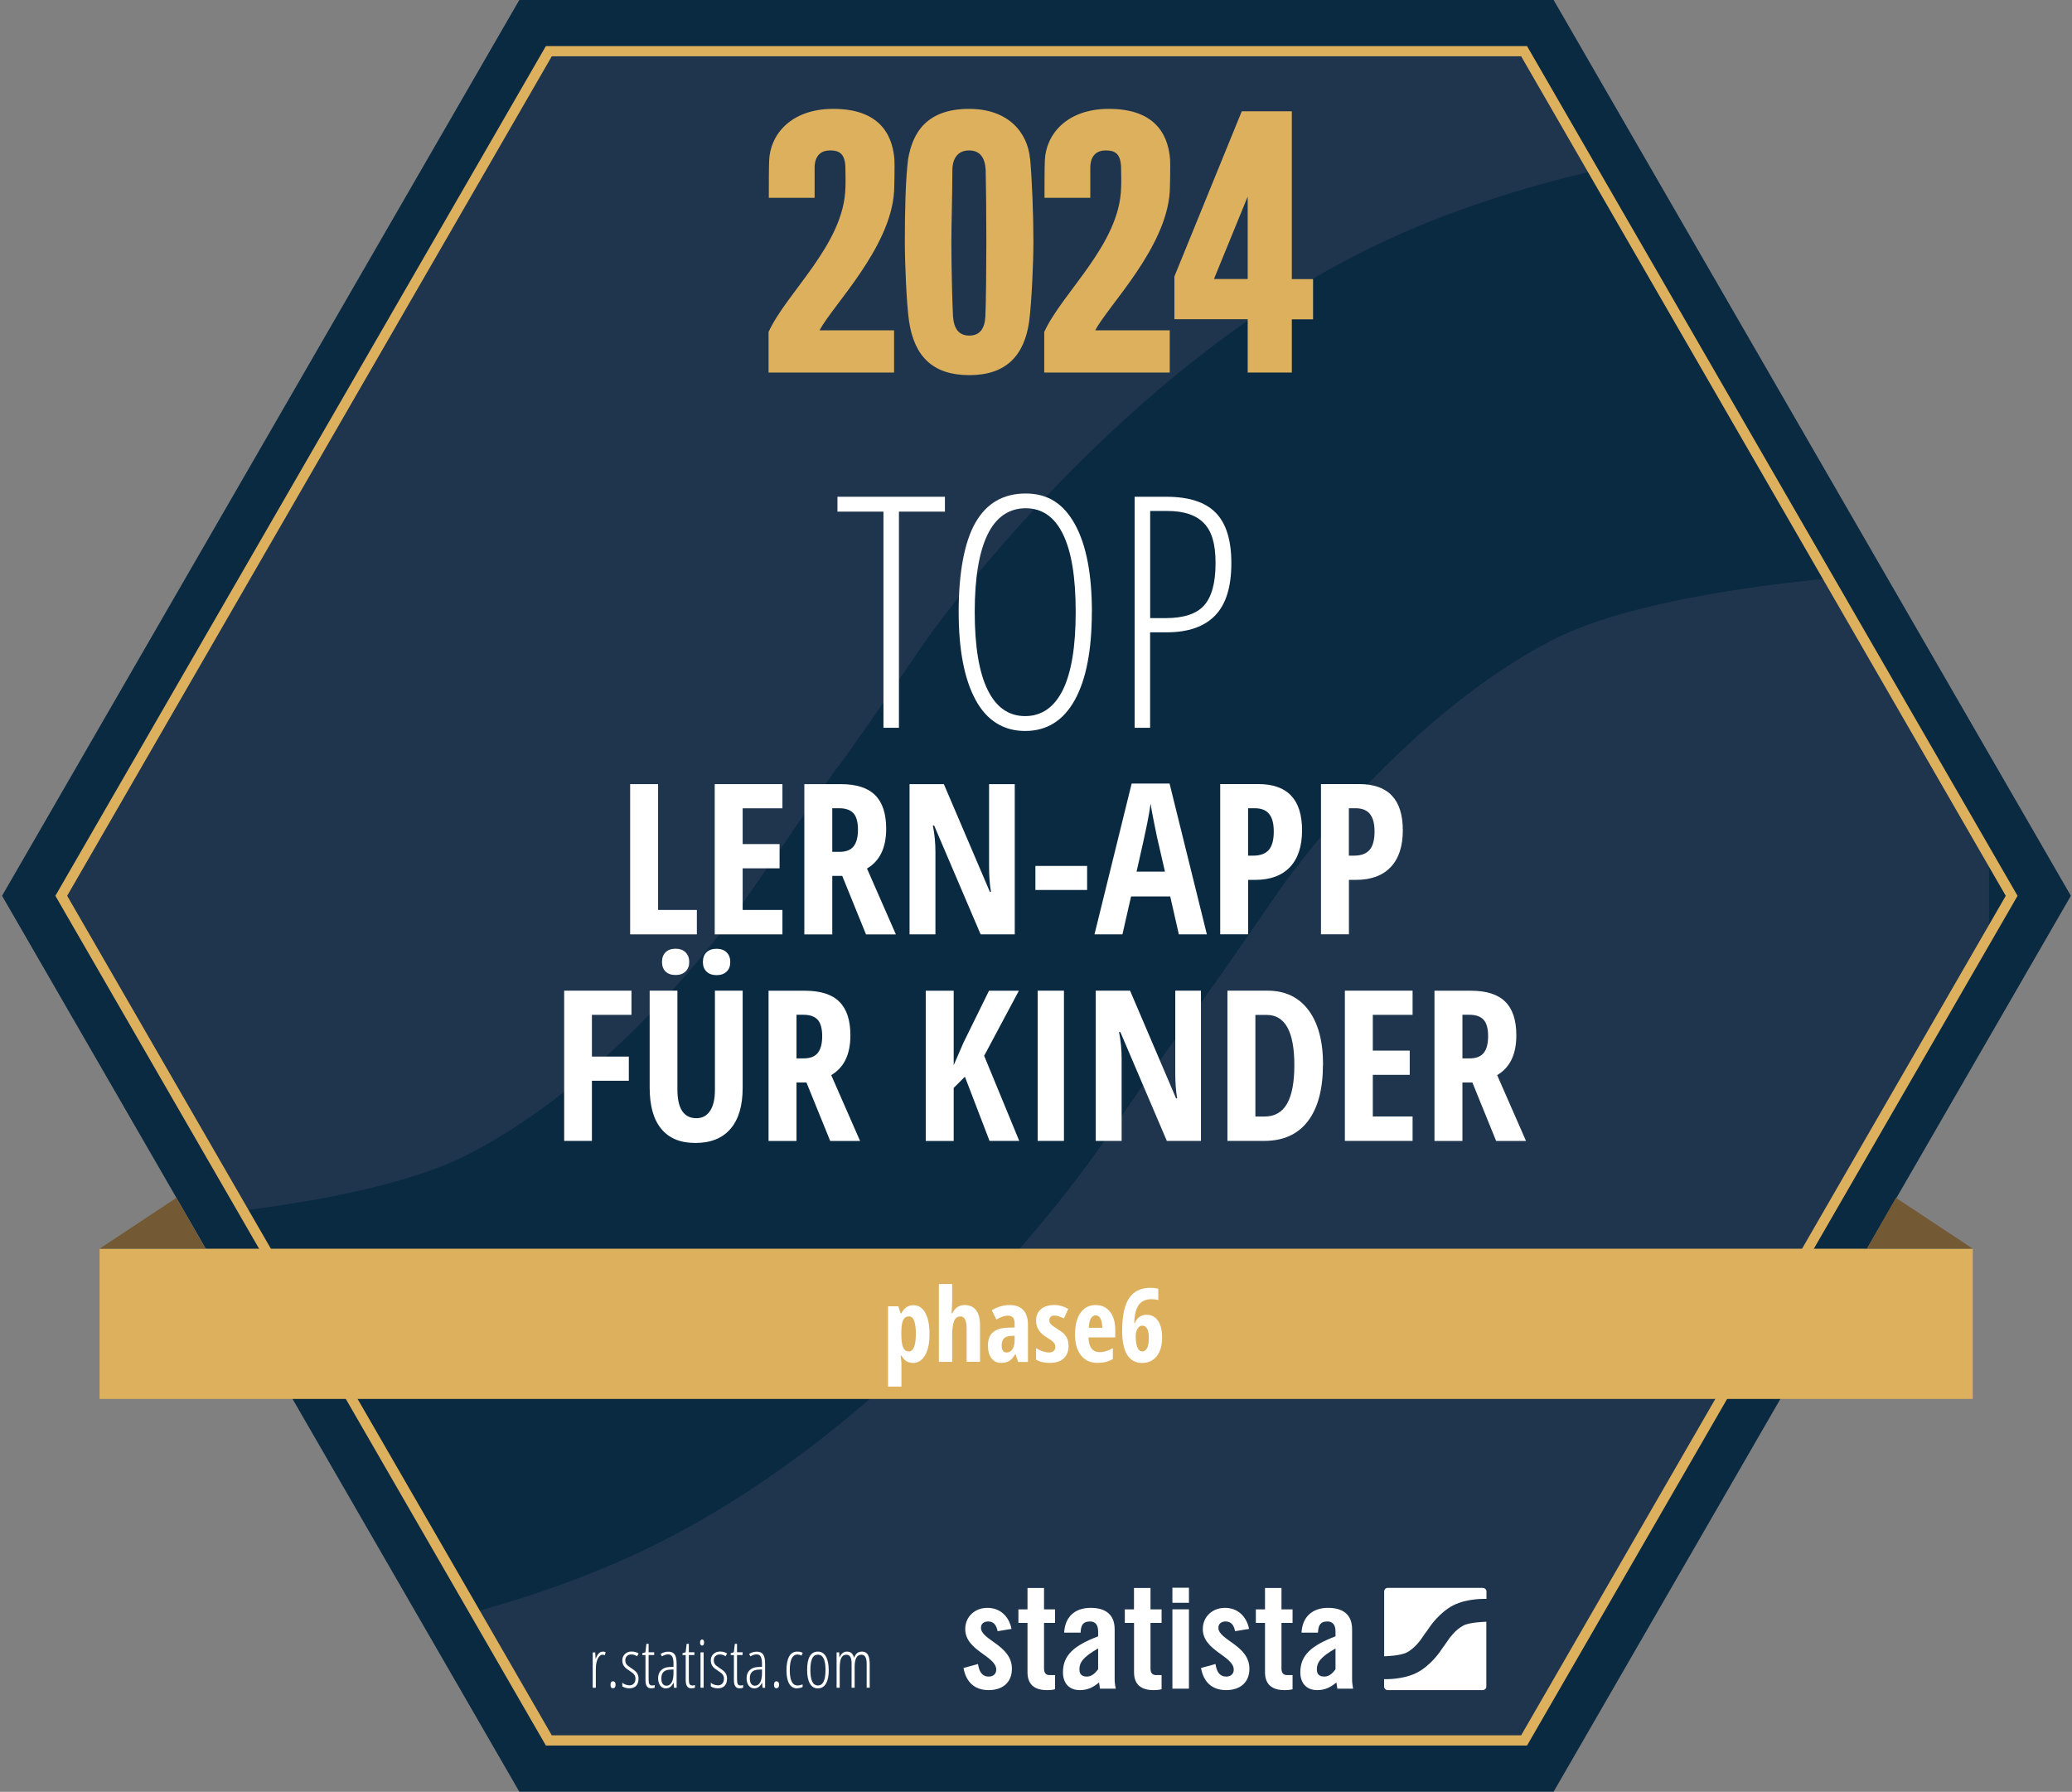 <?xml version="1.0" encoding="UTF-8"?>
<svg id="Ebene_1" data-name="Ebene 1" xmlns="http://www.w3.org/2000/svg" xmlns:xlink="http://www.w3.org/1999/xlink" version="1.1" viewBox="0 0 312.14 269.91">
  <rect x="0" y="0" width="312.14" height="269.91" fill="#808080" stroke="none"/>
  <defs>
    <style>
      .cls-1 {
        fill: #1f354e;
      }

      .cls-1, .cls-2, .cls-3, .cls-4, .cls-5, .cls-6 {
        stroke-width: 0px;
      }

      .cls-7 {
        clip-path: url(#clippath);
      }

      .cls-2, .cls-8 {
        fill: none;
      }

      .cls-3 {
        fill: #0a2a42;
      }

      .cls-4 {
        fill: #735934;
      }

      .cls-8 {
        stroke: #dcb05d;
        stroke-miterlimit: 10;
        stroke-width: 1.54px;
      }

      .cls-5 {
        fill: #fff;
      }

      .cls-6 {
        fill: #dcb05d;
      }
    </style>
    <clipPath id="clippath">
      <polygon class="cls-2" points="229.58 262.13 82.56 262.13 9.05 134.81 82.56 7.48 229.58 7.48 303.09 134.81 229.58 262.13"/>
    </clipPath>
  </defs>
  <polygon class="cls-3" points="234.05 269.89 78.23 269.89 .31 134.94 78.23 0 234.05 0 311.97 134.94 234.05 269.89"/>
  <g class="cls-7">
    <path class="cls-1" d="M289.36-11.56H16.34c-5.76,0-10.29,4.53-10.29,10.22v186.04c.54-.03,1.02-.14,1.53-.14,0,0,44.18-.89,63.13-10.77,23.47-12.13,40.85-37.27,40.85-37.27,4.46-6.4,9.37-13.49,10.87-15.74,1.57-2.21,3.2-4.43,3.54-4.97.48-.48,2.32-3.1,3.37-4.63,1.12-1.5,5.52-7.97,9.91-14.38,0,0,26.67-38.5,64.45-58.08,40.95-21.32,95.05-18.91,95.05-18.91.31,0,.55.07.89.07V-1.34c0-5.69-4.6-10.22-10.29-10.22ZM233.69,96.5c-23.37,12.16-40.78,37.37-40.78,37.37-4.46,6.4-9.27,13.46-10.93,15.67-1.53,2.21-3.07,4.43-3.44,4.97-.44.55-2.28,3.1-3.34,4.6-1.09,1.6-5.62,8.14-10.05,14.48,0,0-26.57,38.46-64.39,58.05-39.21,20.37-90.48,19.08-94.7,18.94v21.12c0,5.65,4.53,10.26,10.29,10.26h273.01c5.69,0,10.29-4.6,10.29-10.26V85.42c-.89.2-1.8.31-2.66.34,0,0-44.22.89-63.29,10.73Z"/>
    <path class="cls-6" d="M-42.89,42.65"/>
  </g>
  <g>
    <g>
      <path class="cls-5" d="M150.29,245.73c-.18-.95-.62-1.48-1.42-1.48-.64,0-1.09.33-1.09.95,0,1.87,4.66,2.62,4.66,6.17,0,2.13-1.47,3.22-3.49,3.22-2.17,0-3.42-1.24-3.8-3.33l2.18-.6c.16,1,.51,1.89,1.64,1.89.64,0,1.11-.38,1.11-1.04,0-2.07-4.67-2.84-4.67-6.11,0-1.89,1.47-3.2,3.33-3.2,1.96,0,3.27,1.31,3.64,3.17l-2.11.35Z"/>
      <path class="cls-5" d="M153.42,244.47v-2.04s1.37,0,1.37,0v-3.22s2.49,0,2.49,0v3.22h1.66s0,2.04,0,2.04h-1.66v6.88c0,.62.27.98.84.98h.82s0,2.13,0,2.13c-.33.09-.62.13-1.24.13-1.87,0-2.91-.87-2.91-2.68v-7.44h-1.37Z"/>
      <path class="cls-5" d="M160.31,245.93c.13-2.42,1.66-3.73,3.99-3.73,2.31,0,3.62,1.06,3.62,3.24v7.66c0,.38.09.86.16,1.27h-2.38c-.02-.34-.11-.65-.13-.93-.93.75-1.71,1.15-2.91,1.15-1.69,0-2.53-1.15-2.53-2.68,0-2.62,1.73-4.06,5.3-5.42v-.71c0-1-.4-1.53-1.22-1.53-1.13,0-1.38.66-1.42,1.68h-2.48ZM165.43,248.31c-2.26,1.29-2.82,2.11-2.82,3.15,0,.78.4,1.09,1.15,1.09.69,0,1.24-.51,1.67-1.11v-3.13Z"/>
      <path class="cls-5" d="M169.45,244.47v-2.04s1.38,0,1.38,0v-3.22s2.49,0,2.49,0v3.22h1.67s0,2.04,0,2.04h-1.67v6.88c0,.62.27.98.84.98h.83s0,2.13,0,2.13c-.34.09-.62.13-1.24.13-1.87,0-2.91-.87-2.91-2.68v-7.44h-1.38Z"/>
      <path class="cls-5" d="M176.62,241.44v-2.27s2.49,0,2.49,0v2.27s-2.49,0-2.49,0ZM176.62,254.37v-11.95s2.49,0,2.49,0v11.95s-2.49,0-2.49,0Z"/>
      <path class="cls-5" d="M186.06,245.73c-.17-.95-.62-1.48-1.42-1.48-.64,0-1.09.33-1.09.95,0,1.87,4.67,2.62,4.67,6.17,0,2.13-1.47,3.22-3.49,3.22-2.18,0-3.42-1.24-3.8-3.33l2.18-.6c.16,1,.51,1.89,1.64,1.89.64,0,1.11-.38,1.11-1.04,0-2.07-4.66-2.84-4.66-6.11,0-1.89,1.46-3.2,3.33-3.2,1.96,0,3.26,1.31,3.64,3.17l-2.12.35Z"/>
      <path class="cls-5" d="M189.19,244.47v-2.04s1.38,0,1.38,0v-3.22s2.48,0,2.48,0v3.22h1.67s0,2.04,0,2.04h-1.67v6.88c0,.62.27.98.85.98h.82s0,2.13,0,2.13c-.34.09-.63.13-1.24.13-1.86,0-2.91-.87-2.91-2.68v-7.44h-1.38Z"/>
      <path class="cls-5" d="M196.07,245.93c.13-2.42,1.67-3.73,4-3.73,2.31,0,3.62,1.06,3.62,3.24v7.66c0,.38.09.86.15,1.27h-2.38c-.02-.34-.11-.65-.13-.93-.93.75-1.71,1.15-2.91,1.15-1.69,0-2.53-1.15-2.53-2.68,0-2.62,1.73-4.06,5.3-5.42v-.71c0-1-.4-1.53-1.22-1.53-1.13,0-1.37.66-1.42,1.68h-2.49ZM201.2,248.31c-2.26,1.29-2.82,2.11-2.82,3.15,0,.78.4,1.09,1.15,1.09.69,0,1.25-.51,1.66-1.11v-3.13Z"/>
    </g>
    <path class="cls-5" d="M223.38,239.19h-14.32c-.3,0-.54.24-.54.54v9.76s.05,0,.08,0c0,0,2.32-.05,3.31-.56,1.23-.64,2.14-1.96,2.14-1.96.23-.34.49-.71.57-.83.08-.12.17-.23.19-.26.03-.03.12-.16.18-.24.06-.08.29-.42.52-.75,0,0,1.4-2.02,3.38-3.05,2.15-1.12,4.99-.99,4.99-.99.02,0,.03,0,.05,0v-1.11c0-.3-.24-.54-.54-.54ZM220.46,244.86c-1.23.64-2.14,1.96-2.14,1.96-.23.34-.49.71-.57.82-.08.12-.16.23-.18.26-.02.03-.12.16-.18.24-.06.08-.29.43-.53.76,0,0-1.39,2.02-3.38,3.05-2.06,1.07-4.75,1-4.97.99v1.11c0,.3.24.54.54.54h14.32c.3,0,.54-.24.54-.54v-9.77s-.09.02-.14.02c0,0-2.32.05-3.32.56Z"/>
  </g>
  <g>
    <path class="cls-5" d="M135.42,109.63h-2.33v-32.56h-6.93v-2.24h16.19v2.24h-6.93v32.56Z"/>
    <path class="cls-5" d="M164.48,92.19c0,5.76-.86,10.19-2.58,13.28-1.72,3.09-4.21,4.64-7.46,4.64s-5.78-1.56-7.47-4.68c-1.7-3.12-2.55-7.55-2.55-13.29s.84-10.47,2.52-13.4c1.68-2.94,4.21-4.4,7.57-4.4s5.71,1.54,7.42,4.63c1.71,3.09,2.56,7.5,2.56,13.22ZM146.84,92.19c0,5.17.65,9.08,1.94,11.72,1.29,2.64,3.18,3.96,5.65,3.96s4.38-1.31,5.68-3.93c1.29-2.62,1.94-6.54,1.94-11.76s-.63-9.05-1.9-11.68c-1.27-2.63-3.15-3.94-5.64-3.94s-4.47,1.33-5.75,3.99c-1.28,2.66-1.92,6.54-1.92,11.63Z"/>
    <path class="cls-5" d="M185.5,84.83c0,3.59-.82,6.22-2.46,7.9-1.64,1.68-4.07,2.52-7.3,2.52h-2.48v14.38h-2.33v-34.8h4.76c3.4,0,5.88.8,7.45,2.4,1.57,1.6,2.36,4.13,2.36,7.59ZM173.27,93.11h2.33c2.73,0,4.67-.64,5.81-1.93s1.71-3.4,1.71-6.36-.59-4.82-1.77-6.03c-1.18-1.21-3.01-1.82-5.49-1.82h-2.59v16.14Z"/>
    <path class="cls-5" d="M94.93,140.75v-22.63h4.21v18.95h5.84v3.68h-10.05Z"/>
    <path class="cls-5" d="M117.87,140.75h-10.2v-22.63h10.2v3.64h-5.99v5.39h5.56v3.65h-5.56v6.27h5.99v3.68Z"/>
    <path class="cls-5" d="M125.38,131.94v8.81h-4.21v-22.63h5.51c2.33,0,4.05.55,5.16,1.66,1.11,1.1,1.66,2.79,1.66,5.06,0,2.86-.96,4.86-2.89,5.99l4.35,9.92h-4.5l-3.58-8.81h-1.5ZM125.38,128.32h1.08c.99,0,1.7-.28,2.14-.84s.65-1.4.65-2.52-.23-1.98-.69-2.47c-.46-.49-1.17-.74-2.13-.74h-1.05v6.56Z"/>
    <path class="cls-5" d="M152.87,140.75h-5.14l-7-16.39h-.2c.26,1.25.39,2.59.39,4.02v12.37h-3.9v-22.63h5.17l6.93,16.22h.17c-.2-1.08-.29-2.37-.29-3.87v-12.35h3.87v22.63Z"/>
    <path class="cls-5" d="M155.98,134.06v-3.62h7.79v3.62h-7.79Z"/>
    <path class="cls-5" d="M177.59,140.75l-1.3-5.71h-5.9l-1.3,5.71h-4.21l5.6-22.72h5.71l5.62,22.72h-4.23ZM175.5,131.31l-1.21-5.26c-.07-.32-.23-1.12-.49-2.41s-.41-2.14-.46-2.58c-.13.89-.3,1.87-.51,2.93-.21,1.07-.74,3.51-1.61,7.31h4.27Z"/>
    <path class="cls-5" d="M196.15,125.08c0,2.4-.61,4.25-1.82,5.53-1.21,1.28-2.96,1.93-5.25,1.93h-1.05v8.2h-4.21v-22.63h5.74c4.4,0,6.59,2.32,6.59,6.97ZM188.02,128.89h.8c1.03,0,1.8-.28,2.31-.85s.76-1.5.76-2.79c0-1.19-.23-2.07-.7-2.64-.46-.57-1.18-.86-2.15-.86h-1.02v7.14Z"/>
    <path class="cls-5" d="M211.33,125.08c0,2.4-.61,4.25-1.82,5.53-1.21,1.28-2.96,1.93-5.25,1.93h-1.05v8.2h-4.21v-22.63h5.74c4.4,0,6.59,2.32,6.59,6.97ZM203.2,128.89h.8c1.03,0,1.8-.28,2.31-.85s.76-1.5.76-2.79c0-1.19-.23-2.07-.7-2.64-.46-.57-1.18-.86-2.15-.86h-1.02v7.14Z"/>
    <path class="cls-5" d="M89.17,171.86h-4.18v-22.63h10.14v3.64h-5.96v6.29h5.56v3.64h-5.56v9.07Z"/>
    <path class="cls-5" d="M111.88,149.23v14.64c0,2.69-.61,4.75-1.83,6.17s-2.98,2.13-5.28,2.13-3.96-.7-5.14-2.11c-1.18-1.41-1.76-3.49-1.76-6.25v-14.58h4.18v14.89c0,2.88.96,4.32,2.86,4.32.89,0,1.57-.37,2.06-1.1.48-.73.73-1.78.73-3.13v-14.98h4.18ZM99.73,144.91c0-.63.18-1.12.54-1.47s.86-.53,1.5-.53,1.14.18,1.51.55.55.85.55,1.45-.18,1.06-.55,1.42-.87.54-1.51.54-1.14-.17-1.5-.52-.54-.83-.54-1.45ZM105.89,144.91c0-.62.18-1.11.54-1.46s.87-.53,1.52-.53,1.13.18,1.5.53.56.84.56,1.47-.18,1.09-.55,1.44-.87.53-1.51.53-1.14-.18-1.51-.53c-.37-.36-.55-.83-.55-1.43Z"/>
    <path class="cls-5" d="M119.99,163.06v8.81h-4.21v-22.63h5.51c2.33,0,4.05.55,5.16,1.66,1.11,1.1,1.66,2.79,1.66,5.06,0,2.86-.96,4.86-2.89,5.99l4.35,9.92h-4.5l-3.58-8.81h-1.5ZM119.99,159.43h1.08c.99,0,1.7-.28,2.14-.84s.65-1.4.65-2.52-.23-1.98-.69-2.47c-.46-.49-1.17-.74-2.13-.74h-1.05v6.56Z"/>
    <path class="cls-5" d="M153.56,171.86h-4.49l-3.71-9.67-1.69,1.69v7.99h-4.21v-22.63h4.21v11.22l1.47-3.39,3.85-7.83h4.5l-5.23,9.8,5.29,12.83Z"/>
    <path class="cls-5" d="M156.32,171.86v-22.63h3.96v22.63h-3.96Z"/>
    <path class="cls-5" d="M180.92,171.86h-5.14l-7-16.39h-.2c.26,1.25.39,2.59.39,4.02v12.37h-3.9v-22.63h5.17l6.93,16.22h.17c-.2-1.08-.29-2.37-.29-3.87v-12.35h3.87v22.63Z"/>
    <path class="cls-5" d="M199.3,160.33c0,3.74-.76,6.59-2.28,8.57-1.52,1.98-3.71,2.96-6.57,2.96h-5.54v-22.63h6.05c2.63,0,4.68.97,6.15,2.92,1.46,1.95,2.2,4.67,2.2,8.18ZM194.99,160.46c0-5.06-1.39-7.58-4.18-7.58h-1.69v15.31h1.36c1.54,0,2.67-.64,3.41-1.93.73-1.28,1.1-3.22,1.1-5.8Z"/>
    <path class="cls-5" d="M212.8,171.86h-10.2v-22.63h10.2v3.64h-5.99v5.39h5.56v3.65h-5.56v6.27h5.99v3.68Z"/>
    <path class="cls-5" d="M220.31,163.06v8.81h-4.21v-22.63h5.51c2.33,0,4.05.55,5.16,1.66,1.11,1.1,1.66,2.79,1.66,5.06,0,2.86-.96,4.86-2.89,5.99l4.35,9.92h-4.5l-3.58-8.81h-1.5ZM220.31,159.43h1.08c.99,0,1.7-.28,2.14-.84s.65-1.4.65-2.52-.23-1.98-.69-2.47c-.46-.49-1.17-.74-2.13-.74h-1.05v6.56Z"/>
  </g>
  <polygon class="cls-8" points="82.68 262.17 9.23 134.94 82.68 7.71 229.6 7.71 303.05 134.94 229.6 262.17 82.68 262.17"/>
  <g>
    <path class="cls-5" d="M90.76,248.79c.17,0,.32.02.47.07l-.11.47c-.12-.05-.24-.07-.36-.07-.18,0-.35.09-.5.28-.16.18-.28.44-.37.77-.09.33-.13.7-.13,1.1v2.83h-.47v-5.33h.38l.05.93h.04c.25-.69.59-1.04,1.01-1.04Z"/>
    <path class="cls-5" d="M91.97,253.79c0-.35.13-.53.38-.53.1,0,.19.04.27.12.08.08.11.21.11.41s-.04.32-.11.4c-.08.08-.17.12-.27.12-.26,0-.38-.17-.38-.52Z"/>
    <path class="cls-5" d="M96.19,252.89c0,.45-.12.8-.35,1.05-.24.25-.58.38-1.02.38-.24,0-.46-.03-.64-.09s-.33-.13-.43-.21v-.55c.12.12.28.22.48.29.2.07.4.11.61.11.27,0,.49-.09.65-.27.16-.18.24-.42.24-.72,0-.24-.06-.43-.17-.6-.11-.16-.33-.35-.65-.55-.36-.23-.61-.41-.74-.55s-.24-.29-.31-.46c-.07-.17-.11-.37-.11-.61,0-.38.13-.7.39-.95.26-.25.59-.38.99-.38.43,0,.79.1,1.08.3l-.24.41c-.27-.18-.55-.27-.86-.27-.28,0-.49.08-.66.24s-.25.38-.25.64c0,.24.06.43.17.59.11.16.35.35.71.58.35.23.6.42.73.56s.23.29.29.46c.06.17.1.36.1.58Z"/>
    <path class="cls-5" d="M98.25,253.89c.14,0,.27-.02.38-.06v.39c-.14.07-.33.1-.56.1-.55,0-.83-.41-.83-1.23v-3.78h-.48v-.28l.47-.14.15-1.27h.33v1.27h.84v.41h-.84v3.65c0,.36.04.61.12.74.08.13.22.2.41.2Z"/>
    <path class="cls-5" d="M101.54,254.23l-.06-.75h-.02c-.26.56-.64.85-1.16.85-.35,0-.63-.14-.84-.42-.21-.28-.32-.65-.32-1.11,0-.51.15-.91.46-1.21.3-.3.73-.46,1.28-.48l.58-.03v-.44c0-.5-.06-.86-.19-1.09-.12-.23-.33-.34-.62-.34-.3,0-.62.1-.93.3l-.2-.37c.37-.23.76-.34,1.17-.34.44,0,.75.14.95.42.19.28.29.74.29,1.39v3.63h-.38ZM100.4,253.93c.33,0,.59-.17.78-.49.19-.33.28-.79.28-1.4v-.56l-.56.03c-.43.02-.75.14-.96.36s-.31.53-.31.94c0,.39.07.67.21.85.14.18.32.27.56.27Z"/>
    <path class="cls-5" d="M104.31,253.89c.14,0,.27-.02.38-.06v.39c-.14.07-.33.1-.56.1-.55,0-.83-.41-.83-1.23v-3.78h-.48v-.28l.47-.14.15-1.27h.33v1.27h.84v.41h-.84v3.65c0,.36.04.61.12.74.08.13.22.2.41.2Z"/>
    <path class="cls-5" d="M105.46,247.42c0-.15.03-.26.09-.34s.14-.12.23-.12c.09,0,.16.04.21.12.05.08.08.2.08.34s-.03.25-.08.34c-.05.08-.12.12-.21.12-.09,0-.17-.04-.23-.12-.06-.08-.09-.2-.09-.34ZM106,254.23h-.47v-5.33h.47v5.33Z"/>
    <path class="cls-5" d="M109.52,252.89c0,.45-.12.8-.35,1.05-.24.25-.58.38-1.02.38-.24,0-.46-.03-.64-.09s-.33-.13-.43-.21v-.55c.12.12.28.22.48.29.2.07.4.11.61.11.27,0,.49-.09.65-.27.16-.18.24-.42.24-.72,0-.24-.06-.43-.17-.6-.11-.16-.33-.35-.65-.55-.36-.23-.61-.41-.74-.55s-.24-.29-.31-.46c-.07-.17-.11-.37-.11-.61,0-.38.13-.7.39-.95.26-.25.59-.38.99-.38.43,0,.79.1,1.08.3l-.24.41c-.27-.18-.55-.27-.86-.27-.28,0-.49.08-.66.24s-.25.38-.25.64c0,.24.06.43.17.59.11.16.35.35.71.58.35.23.6.42.73.56s.23.29.29.46c.06.17.1.36.1.58Z"/>
    <path class="cls-5" d="M111.57,253.89c.14,0,.27-.02.38-.06v.39c-.14.07-.33.1-.56.1-.55,0-.83-.41-.83-1.23v-3.78h-.48v-.28l.47-.14.15-1.27h.33v1.27h.84v.41h-.84v3.65c0,.36.04.61.12.74.08.13.22.2.41.2Z"/>
    <path class="cls-5" d="M114.87,254.23l-.06-.75h-.02c-.26.56-.64.85-1.16.85-.35,0-.63-.14-.84-.42-.21-.28-.32-.65-.32-1.11,0-.51.15-.91.46-1.21.3-.3.73-.46,1.28-.48l.58-.03v-.44c0-.5-.06-.86-.19-1.09-.12-.23-.33-.34-.62-.34-.3,0-.62.1-.93.3l-.2-.37c.37-.23.76-.34,1.17-.34.44,0,.75.14.95.42.19.28.29.74.29,1.39v3.63h-.38ZM113.73,253.93c.33,0,.59-.17.78-.49.19-.33.28-.79.28-1.4v-.56l-.56.03c-.43.02-.75.14-.96.36s-.31.53-.31.94c0,.39.07.67.21.85.14.18.32.27.56.27Z"/>
    <path class="cls-5" d="M116.6,253.79c0-.35.13-.53.38-.53.1,0,.19.04.27.12.08.08.11.21.11.41s-.04.32-.11.4c-.08.08-.17.12-.27.12-.26,0-.38-.17-.38-.52Z"/>
    <path class="cls-5" d="M120.1,254.33c-.53,0-.94-.23-1.21-.7-.27-.46-.41-1.14-.41-2.04s.14-1.6.41-2.08c.27-.48.68-.72,1.21-.72.33,0,.61.06.83.18l-.18.41c-.22-.1-.42-.15-.6-.15-.78,0-1.17.78-1.17,2.34s.39,2.32,1.17,2.32c.23,0,.48-.05.76-.16v.39c-.11.06-.24.11-.4.14-.16.03-.29.05-.41.05Z"/>
    <path class="cls-5" d="M124.85,251.55c0,.9-.14,1.58-.42,2.06-.28.48-.69.72-1.22.72s-.92-.24-1.2-.72c-.28-.48-.42-1.16-.42-2.06,0-1.84.54-2.76,1.63-2.76.51,0,.91.24,1.19.72.28.48.43,1.16.43,2.03ZM122.08,251.55c0,.77.09,1.35.28,1.75.18.39.47.59.86.59.76,0,1.14-.78,1.14-2.33s-.38-2.31-1.14-2.31c-.4,0-.69.19-.87.58-.18.39-.27.96-.27,1.73Z"/>
    <path class="cls-5" d="M130.56,254.23v-3.63c0-.89-.26-1.34-.79-1.34-.36,0-.62.16-.78.47-.16.31-.24.77-.24,1.38v3.12h-.46v-3.63c0-.45-.06-.79-.19-1.01-.13-.22-.33-.33-.59-.33-.35,0-.61.16-.77.48-.16.32-.24.84-.24,1.56v2.93h-.47v-5.33h.39l.04.74h.04c.21-.56.58-.85,1.09-.85.29,0,.53.08.7.24.17.16.29.39.37.69.13-.33.29-.56.47-.71.19-.14.43-.22.73-.22.4,0,.7.16.88.46.19.31.28.8.28,1.49v3.48h-.46Z"/>
  </g>
  <g>
    <path class="cls-3" d="M97.95,205.15h-2.5l-3.41-7.98h-.1c.12.61.19,1.26.19,1.96v6.02h-1.9v-11.02h2.52l3.38,7.9h.08c-.1-.53-.14-1.16-.14-1.88v-6.01h1.88v11.02Z"/>
    <path class="cls-3" d="M105.11,205.15l-.63-2.78h-2.87l-.63,2.78h-2.05l2.73-11.06h2.78l2.74,11.06h-2.06ZM104.09,200.55l-.59-2.56c-.04-.16-.11-.55-.24-1.17-.12-.63-.2-1.04-.22-1.25-.07.43-.15.91-.25,1.43-.1.52-.36,1.71-.78,3.56h2.08Z"/>
    <path class="cls-3" d="M112.08,205.15l-2.09-9.38h-.08c.1.72.14,1.39.14,1.99v7.39h-1.9v-11.02h3.15l1.88,8.66h.06l1.87-8.66h3.2v11.02h-1.94v-7.47c0-.62.04-1.25.11-1.9h-.06l-2.09,9.37h-2.24Z"/>
    <path class="cls-3" d="M125.21,205.15h-4.97v-11.02h4.97v1.77h-2.92v2.62h2.71v1.78h-2.71v3.05h2.92v1.79Z"/>
    <path class="cls-3" d="M137.64,199.54c0,1.82-.37,3.21-1.11,4.17s-1.81,1.44-3.2,1.44h-2.7v-11.02h2.95c1.28,0,2.28.47,2.99,1.42.71.95,1.07,2.28,1.07,3.98ZM135.54,199.6c0-2.46-.68-3.69-2.04-3.69h-.82v7.45h.66c.75,0,1.3-.31,1.66-.94.36-.62.54-1.57.54-2.82Z"/>
    <path class="cls-3" d="M144.21,205.15h-4.97v-11.02h4.97v1.77h-2.92v2.62h2.71v1.78h-2.71v3.05h2.92v1.79Z"/>
    <path class="cls-3" d="M150.84,202.11c0,1.03-.26,1.82-.78,2.37-.52.55-1.27.82-2.25.82s-1.78-.19-2.45-.56v-2.03c.82.54,1.58.81,2.27.81.39,0,.69-.11.89-.32.2-.22.3-.51.3-.88s-.12-.7-.35-1.01-.63-.64-1.17-1.01c-.47-.33-.83-.64-1.07-.94-.24-.3-.43-.63-.57-1.01s-.2-.8-.2-1.3c0-.94.26-1.69.79-2.25s1.23-.83,2.11-.83,1.66.24,2.43.71l-.68,1.64c-.24-.14-.49-.27-.76-.38-.26-.11-.55-.17-.85-.17-.33,0-.59.11-.76.33-.18.22-.27.52-.27.89s.11.7.32.97c.21.28.59.59,1.12.94.72.48,1.22.98,1.5,1.48.28.5.43,1.08.43,1.72Z"/>
    <path class="cls-3" d="M161.22,205.15l-.63-2.78h-2.87l-.63,2.78h-2.05l2.73-11.06h2.78l2.74,11.06h-2.06ZM160.21,200.55l-.59-2.56c-.04-.16-.11-.55-.24-1.17-.12-.63-.2-1.04-.22-1.25-.07.43-.15.91-.25,1.43-.1.52-.36,1.71-.78,3.56h2.08Z"/>
    <path class="cls-3" d="M171.97,205.15h-2.5l-3.41-7.98h-.1c.12.61.19,1.26.19,1.96v6.02h-1.9v-11.02h2.52l3.38,7.9h.08c-.1-.53-.14-1.16-.14-1.88v-6.01h1.88v11.02Z"/>
    <path class="cls-3" d="M173.92,194.13h2.81c1.15,0,1.98.22,2.5.67.52.44.78,1.15.78,2.12,0,.64-.14,1.17-.41,1.6s-.65.69-1.13.78v.08c.62.16,1.07.45,1.35.87.28.43.41,1,.41,1.7,0,1-.27,1.78-.8,2.35s-1.27.85-2.2.85h-3.32v-11.02ZM175.85,198.56h.94c.43,0,.74-.12.91-.35.18-.23.26-.58.26-1.03s-.1-.79-.3-.98c-.2-.2-.52-.3-.95-.3h-.87v2.66ZM175.85,200.27v3.08h1.03c.43,0,.74-.13.95-.39.21-.26.31-.67.31-1.21,0-.98-.43-1.48-1.3-1.48h-1Z"/>
    <path class="cls-3" d="M182.11,205.15v-11.02h1.93v11.02h-1.93Z"/>
    <path class="cls-3" d="M191.34,205.15h-4.97v-11.02h4.97v1.77h-2.92v2.62h2.71v1.78h-2.71v3.05h2.92v1.79Z"/>
    <path class="cls-3" d="M196.32,205.15h-2.04v-9.22h-2.11v-1.8h6.26v1.8h-2.11v9.22Z"/>
    <path class="cls-3" d="M204.58,205.15h-4.97v-11.02h4.97v1.77h-2.92v2.62h2.71v1.78h-2.71v3.05h2.92v1.79Z"/>
    <path class="cls-3" d="M208.23,200.86v4.29h-2.05v-11.02h2.68c1.14,0,1.97.27,2.51.81.54.54.81,1.36.81,2.46,0,1.39-.47,2.36-1.41,2.92l2.12,4.83h-2.19l-1.74-4.29h-.73ZM208.23,199.1h.53c.48,0,.83-.14,1.04-.41s.32-.68.32-1.22-.11-.96-.33-1.2c-.22-.24-.57-.36-1.04-.36h-.51v3.2Z"/>
    <path class="cls-3" d="M218.92,202.11c0,1.03-.26,1.82-.78,2.37-.52.55-1.27.82-2.25.82s-1.78-.19-2.45-.56v-2.03c.82.54,1.58.81,2.27.81.39,0,.69-.11.89-.32.2-.22.3-.51.3-.88s-.12-.7-.35-1.01-.63-.64-1.17-1.01c-.47-.33-.83-.64-1.07-.94-.24-.3-.43-.63-.57-1.01s-.2-.8-.2-1.3c0-.94.26-1.69.79-2.25s1.23-.83,2.11-.83,1.66.24,2.43.71l-.68,1.64c-.24-.14-.49-.27-.76-.38-.26-.11-.55-.17-.85-.17-.33,0-.59.11-.76.33-.18.22-.27.52-.27.89s.11.7.32.97c.21.28.59.59,1.12.94.72.48,1.22.98,1.5,1.48.28.5.43,1.08.43,1.72Z"/>
  </g>
  <g>
    <path class="cls-6" d="M115.78,56.12v-6.11c2.71-5.96,11.38-13.21,11.58-21.73.05-.69,0-2.32,0-2.81,0-2.32-.89-2.81-2.32-2.81-1.28,0-2.27.69-2.32,2.51v4.63h-6.9c0-.79,0-4.83.05-5.62.15-3.89,3.25-7.78,9.66-7.78s8.87,3.3,9.21,7.59c.05.64,0,4.04-.05,4.88-.54,8.52-9.26,17.15-11.23,20.89h11.23v6.36h-18.92Z"/>
    <path class="cls-6" d="M155.19,23.94c.29,3.35.49,8.43.49,12.47,0,3-.25,8.97-.64,12.02-.74,5.17-3.5,8.08-9.02,8.08s-8.28-2.86-9.07-8.08c-.39-2.66-.64-8.82-.64-12.02,0-4.39.1-9.41.49-12.42.69-4.09,2.86-7.59,9.21-7.59,5.86,0,8.82,3.55,9.16,7.54ZM148.49,25.62c-.1-1.92-.89-2.96-2.51-2.96s-2.51,1.13-2.51,3.01c0,3.65-.15,8.18-.15,10.79,0,3.79.15,9.51.25,11.23.15,1.87.89,2.86,2.46,2.86s2.31-1.04,2.41-2.86c.1-1.58.15-8.23.15-11.38,0-3.89-.05-8.97-.1-10.69Z"/>
    <path class="cls-6" d="M157.31,56.12v-6.11c2.71-5.96,11.38-13.21,11.58-21.73.05-.69,0-2.32,0-2.81,0-2.32-.89-2.81-2.32-2.81-1.28,0-2.27.69-2.32,2.51v4.63h-6.9c0-.79,0-4.83.05-5.62.15-3.89,3.25-7.78,9.66-7.78s8.87,3.3,9.21,7.59c.05.64,0,4.04-.05,4.88-.54,8.52-9.26,17.15-11.23,20.89h11.23v6.36h-18.92Z"/>
    <path class="cls-6" d="M194.61,48.09v8.03h-6.65v-8.03h-11.04v-6.45l10.15-24.88h7.54v25.28h3.2v6.06h-3.2ZM187.96,29.61l-5.08,12.42h5.08v-12.42Z"/>
  </g>
  <rect class="cls-6" x="15" y="188.1" width="282.19" height="22.63"/>
  <g>
    <path class="cls-5" d="M137.53,205.3c-.36,0-.68-.08-.96-.24-.28-.16-.54-.45-.78-.86h-.11c.08.68.12,1.09.12,1.24v3.43h-2.02v-12.1h1.55l.35,1.09h.09c.42-.83,1.02-1.25,1.82-1.25s1.36.38,1.79,1.13c.43.76.65,1.83.65,3.21s-.22,2.43-.67,3.2-1.06,1.16-1.83,1.16ZM136.91,198.3c-.39,0-.67.18-.85.55-.17.36-.27.97-.28,1.81v.26c0,.92.09,1.6.26,2.02.18.42.47.63.87.63.7,0,1.06-.89,1.06-2.67,0-.87-.09-1.53-.26-1.96-.17-.43-.44-.65-.81-.65Z"/>
    <path class="cls-5" d="M145.62,205.15v-5c0-1.23-.31-1.85-.93-1.85-.46,0-.79.24-.97.73-.19.49-.28,1.18-.28,2.09v4.03h-2v-11.73h2v2.61c0,.34-.03.94-.09,1.8h.11c.4-.82,1.02-1.24,1.85-1.24.77,0,1.35.26,1.74.78.39.52.59,1.29.59,2.29v5.48h-2.02Z"/>
    <path class="cls-5" d="M153.38,205.15l-.4-1.15h-.04c-.3.49-.6.83-.92,1.02s-.72.28-1.2.28c-.62,0-1.1-.23-1.46-.69-.35-.46-.53-1.11-.53-1.93,0-.88.24-1.54.73-1.97.49-.43,1.21-.67,2.17-.71l1.12-.04v-.6c0-.78-.34-1.18-1.02-1.18-.5,0-1.08.2-1.73.59l-.69-1.39c.83-.53,1.74-.79,2.72-.79.89,0,1.57.25,2.03.76s.7,1.23.7,2.17v5.64h-1.47ZM151.64,203.73c.37,0,.66-.16.88-.49.22-.33.33-.77.33-1.32v-.71l-.62.03c-.46.03-.79.16-1.01.39-.21.24-.32.59-.32,1.06,0,.69.25,1.04.74,1.04Z"/>
    <path class="cls-5" d="M160.98,202.69c0,.82-.24,1.46-.72,1.92-.48.46-1.19.69-2.12.69-.83,0-1.52-.16-2.06-.49v-1.74c.28.19.6.35.97.47.37.13.69.19.98.19.31,0,.55-.08.71-.23s.25-.36.25-.61-.08-.48-.26-.67c-.17-.19-.49-.42-.94-.7-.61-.36-1.04-.75-1.31-1.16s-.4-.89-.4-1.45c0-.71.25-1.28.73-1.7.49-.42,1.16-.63,2.02-.63.74,0,1.44.2,2.1.59l-.66,1.44c-.54-.29-1.01-.44-1.42-.44-.26,0-.45.07-.58.2s-.19.3-.19.5c0,.23.08.43.24.6.16.18.45.39.88.66.52.32.89.59,1.1.81.21.22.37.47.49.75.12.28.17.61.17.99Z"/>
    <path class="cls-5" d="M165.34,205.3c-1.05,0-1.88-.37-2.48-1.12s-.91-1.8-.91-3.17.27-2.47.82-3.25c.55-.78,1.31-1.17,2.29-1.17.91,0,1.63.33,2.16,1,.53.67.79,1.6.79,2.8v1.07h-4.03c.01.75.17,1.3.46,1.67.29.37.69.55,1.21.55.65,0,1.32-.2,2-.61v1.65c-.64.39-1.42.58-2.31.58ZM165.05,198.14c-.29,0-.52.15-.71.46-.19.3-.29.78-.32,1.41h2.04c-.01-.61-.1-1.08-.28-1.39-.18-.32-.42-.48-.72-.48Z"/>
    <path class="cls-5" d="M169.05,200.47c0-2.25.35-3.89,1.05-4.92.7-1.04,1.76-1.56,3.2-1.56.23,0,.45.01.68.04.23.03.4.06.51.09v1.7c-.35-.08-.69-.12-1.03-.12-.57,0-1.04.13-1.41.38-.37.25-.65.63-.84,1.13-.19.5-.31,1.2-.35,2.11h.08c.18-.42.42-.73.72-.95.31-.21.66-.32,1.06-.32.74,0,1.31.3,1.73.9.41.6.62,1.46.62,2.57s-.27,2.09-.81,2.77c-.54.68-1.28,1.02-2.21,1.02-.99,0-1.73-.41-2.24-1.22-.51-.81-.76-2.02-.76-3.61ZM172.07,203.58c.3,0,.54-.17.73-.5.18-.33.27-.85.27-1.55,0-.57-.08-1.02-.24-1.35-.16-.33-.41-.49-.74-.49-.3,0-.54.15-.72.46-.19.31-.28.69-.28,1.16,0,.73.09,1.29.26,1.68.17.39.42.58.73.58Z"/>
  </g>
  <polygon class="cls-4" points="15 188.1 26.58 180.43 30.97 188.1 15 188.1"/>
  <polygon class="cls-4" points="297.19 188.1 285.61 180.43 281.22 188.1 297.19 188.1"/>
</svg>